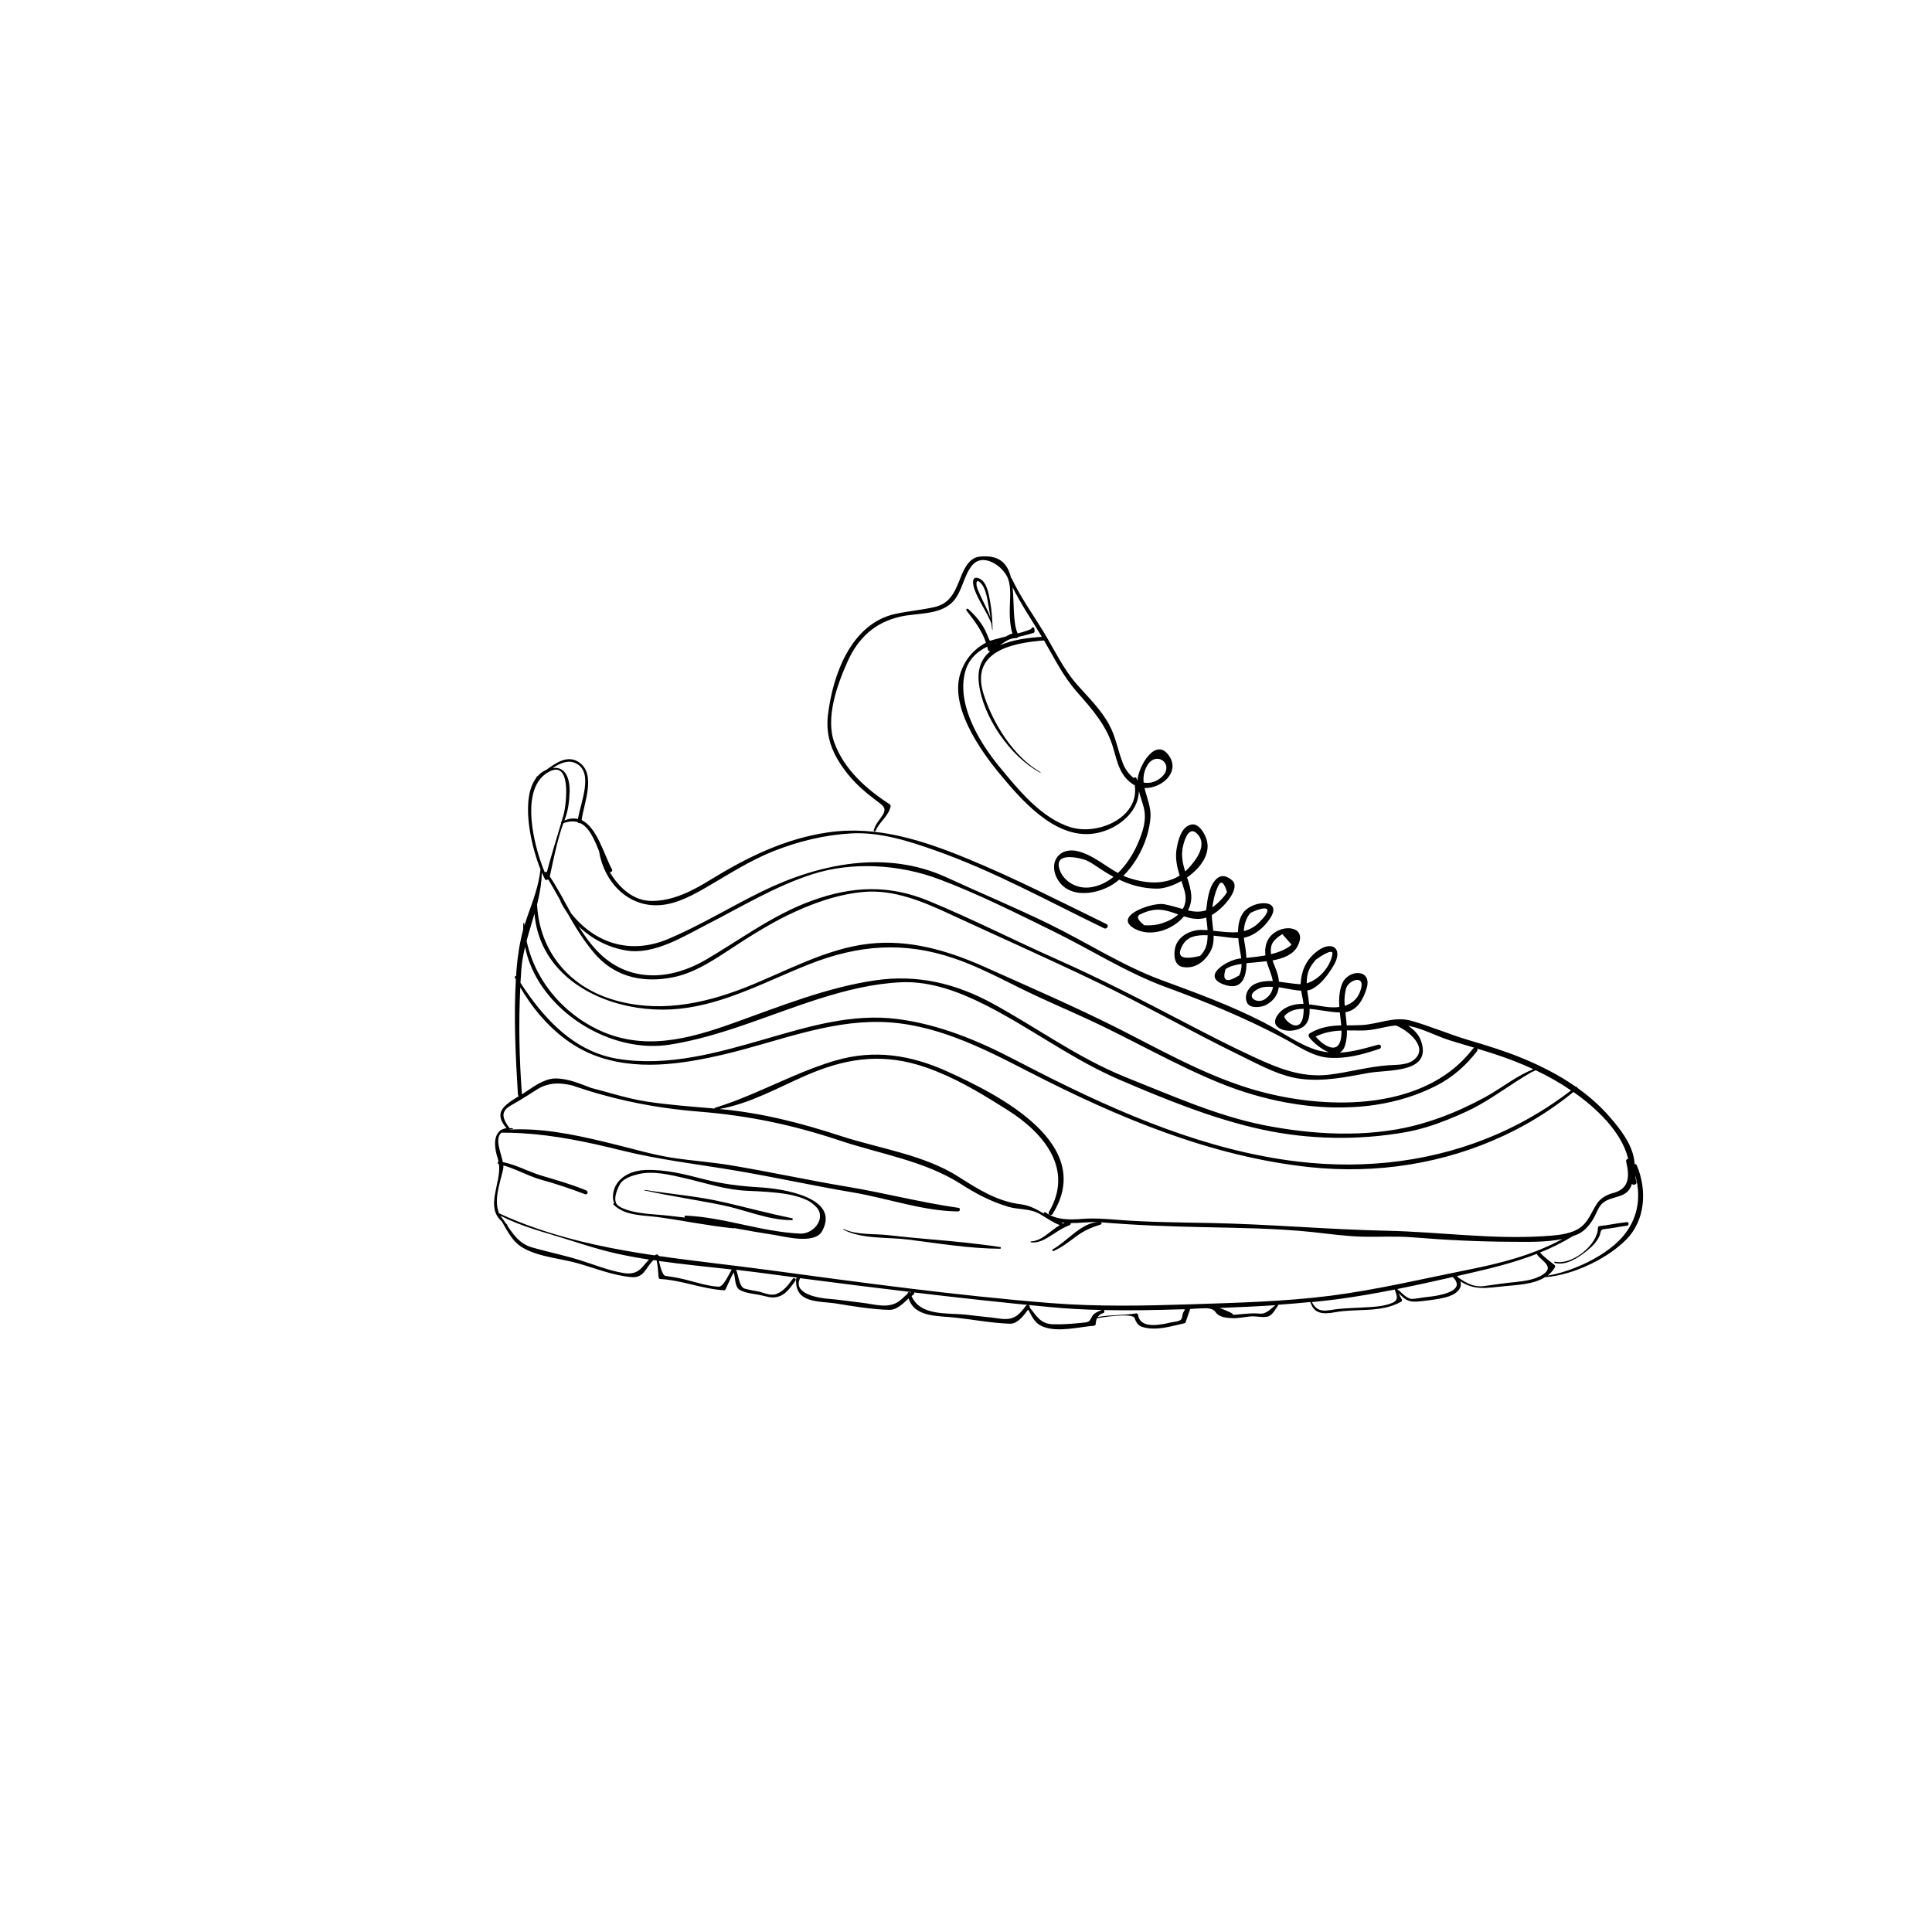 <?xml version="1.0" encoding="UTF-8"?>
<!-- Uploaded to: SVG Repo, www.svgrepo.com, Generator: SVG Repo Mixer Tools -->
<svg fill="#000000" width="800px" height="800px" version="1.1" viewBox="144 144 512 512" xmlns="http://www.w3.org/2000/svg">
 <g>
  <path d="m406.36 303.19c-0.352-1.91-0.883-5.184-3.008-5.953-2.137-0.766-1.438 2.066-1.094 2.984 1.152 3.141 3.219 5.859 4.438 8.934 0.086 0.586 0.176 1.152 0.242 1.738 0.012 0.055 0.105 0.066 0.105 0-0.051-2.594-0.215-5.148-0.684-7.703zm-1.555 0.711c-0.629-1.273-1.25-2.562-1.777-3.894-0.363-0.918-0.562-2.973 0.871-1.48 1.465 1.508 1.785 4.453 2.137 6.422 0.168 0.926 0.324 1.859 0.473 2.797-0.477-1.324-1.086-2.606-1.703-3.844z"/>
  <path d="m577.75 452.79c-0.102-0.25-0.328-0.332-0.559-0.309-0.031-0.434-0.07-0.871-0.141-1.293-0.719-4.231-3.672-7.961-6.387-11.117-2.543-2.941-5.453-5.5-8.59-7.738-0.012-0.195-0.23-0.363-0.453-0.324-4.445-3.109-9.352-5.594-14.359-7.648-4.602-1.891-9.375-3.324-14.137-4.75-5.094-1.516-9.98-3.637-15.062-5.082-4.551-1.293-8.578 0.84-13.078 1.113-1.426 0.086-2.781 0.086-4.09 0.098-0.086-1.168-0.223-2.332-0.348-3.5h0.016c3.223-0.508 4.762-3.527 5.613-6.332 1.586-5.25-4.996-5.164-6.551-1.074-0.734 1.961-0.82 3.988-0.695 6.027-1.199 0.156-2.488 0.121-3.805-0.074-1.426-0.207-2.816-0.473-4.176-0.609-0.066-0.555-0.137-1.082-0.203-1.559-0.109-0.75-0.223-1.457-0.312-2.137 0.543-0.086 1.059-0.242 1.512-0.504 2.332-1.336 4.004-3.703 5.387-5.953 2.934-4.777-0.562-7.188-4.816-3.508-2.543 2.207-3.688 4.961-3.836 8.289-0.09 0-0.172 0.012-0.258 0.012-1.812-0.098-3.664-0.453-5.492-0.664-0.039-0.422-0.098-0.867-0.195-1.324-0.328-1.547-1.031-2.898-1.496-4.312 2.875-0.523 5.441-1.516 6.609-3.738 2.684-5.082-3.176-5.945-6.352-3.426-1.914 1.496-2.398 3.637-2.144 5.828-1.676 0.309-3.402 0.492-5.047 0.672-0.074-1.527-0.289-2.992-0.488-4.035-0.074-0.422-0.133-0.863-0.168-1.305 2.777-0.562 5.254-2.644 6.836-4.973 3.703-5.426-4.246-5.055-6.836-1.895-1.176 1.445-1.543 3.438-1.559 5.375-2.102 0.195-4.332-0.133-6.566-0.363-0.133-1.395-0.352-2.805-0.383-4.168 1.734-1.008 3.336-2.594 4.379-3.969 0.922-1.203 2.641-3.891 0.941-5.285-1.621-1.324-3.141-1.547-4.539 0.168-1.598 1.961-1.926 5.027-2.238 7.43-0.02 0.141-0.02 0.262-0.035 0.387-1.594 0.551-3.18 0.418-4.832 0.051 0.645-1.234 0.988-2.606 0.875-4.031-0.117-1.656-0.598-3.195-1.102-4.711 3.559-2.488 6.297-6.223 5.195-9.969-0.453-1.559-2.055-4.543-4.137-4.035-2.594 0.641-3.34 3.906-3.789 6.168-0.5 2.543 0.039 4.953 0.762 7.34-3.914 2.481-8.777 2.137-13.305 0.684-0.555-0.176-1.094-0.387-1.613-0.629 4.031-4.012 6.781-10 7.184-15.453 0.207-2.777-1.008-5.269-1.57-7.805 4.453 0.145 9.551-4.141 6.469-8.574-3.535-5.094-8.102 2.805-8.34 6.555-0.031-0.012-0.059-0.023-0.086-0.047-0.051-0.145-0.098-0.309-0.145-0.465-0.141-0.367-0.594-0.363-0.785-0.137-1.203-0.926-2.195-2.254-2.769-3.672-1.414-3.492-1.891-7.062-3.703-10.422-2.125-3.949-5.488-7.219-8.445-10.555-3.75-4.227-5.934-9.07-8.832-13.852-2.887-4.777-6.156-9.254-8.539-14.324-0.051-0.102-0.121-0.156-0.207-0.188-0.852-3.637-2.91-6.227-8.34-5.637-3.184 0.344-4.465 4.133-5.473 6.637-1.316 3.281-2.742 5.879-6.453 6.723-3.379 0.77-6.852 1.062-10.238 1.777-11.887 2.508-16.777 16.207-18.027 26.938-0.715 6.184 1.629 11.062 5.453 15.766 2.098 2.574 4.641 4.75 7.285 6.731 2.266 1.703 3.184 2.188 1.074 4.926-0.777 1.004-1.293 1.812-1.656 2.988-0.109 0.332 0.379 0.441 0.508 0.141 0.996-2.414 3.438-3.844 3.945-6.445 0.047-0.23-0.035-0.434-0.23-0.562-6.176-3.981-12.055-9.211-14.656-16.281-2.434-6.602 0.73-15.367 3.438-21.422 2.852-6.414 7.305-10.523 14.184-12.051 4.379-0.961 9.992-0.383 13.461-3.621 2.785-2.609 3.019-7.008 5.406-9.914 2.941-3.582 8.324 0.297 9.516 3.481 0.832 2.231 0.551 4.941 0.488 7.273-0.066 1.926-0.035 3.812 0.301 5.707 0.402 2.371 0.926 1.082-0.891 2.121-0.156 0.086-0.309 0.168-0.453 0.25-1.812 0.465-3.481 0.887-4.231 1.152-0.309-0.5-0.555-1.195-0.871-1.953-1.027-2.473-2.906-4.711-4.875-6.481-0.309-0.277-0.684 0.133-0.441 0.441 2.188 2.797 4.047 5.273 5.144 8.488-3.231 1.691-5.531 4.414-6.715 7.883-3.039 8.855 4.973 20.34 10.238 26.727 5.723 6.934 14.395 17.023 24.445 16.043 6.062-0.594 12.48-5.297 12.539-11.367 0.367 1.48 0.938 2.953 1.293 4.359 0.871 3.359-0.297 6.664-1.629 9.703-1.188 2.715-2.953 5.508-5.199 7.672-3.445-1.879-6.422-4.574-10.289-5.672-5.109-1.473-8.16 2.664-5.894 7.031 3.055 5.894 11.387 4.297 15.629 1.113 0.297-0.223 0.578-0.465 0.871-0.707 3.078 1.461 6.332 2.367 10.004 2.387 1.879 0.004 4.266-0.762 6.5-2.031 0.289 0.891 0.578 1.777 0.832 2.664 0.535 1.926 0.273 3.5-0.492 4.766-1.559-0.422-3.195-0.961-4.988-1.285-3.027-0.535-13.789 3.129-7.758 6.5 4.176 2.324 10.047 0.387 13.074-3.273 1.688 0.543 3.402 0.906 5.203 0.523 0.23-0.047 0.453-0.133 0.684-0.207 0.035 0.406 0.086 0.816 0.156 1.254 0.105 0.699 0.176 1.395 0.211 2.09-0.648-0.047-1.289-0.066-1.926-0.055-2.656 0.055-5.715 1.633-6.555 4.324-0.543 1.777-0.574 5.055 1.926 5.496 3.117 0.543 5.559-1.25 7.144-3.824 0.871-1.414 1.066-2.938 1.02-4.488 2.309 0.23 4.66 0.676 6.531 0.664 0.035 0.469 0.086 0.938 0.137 1.367 0.188 1.344 0.484 2.648 0.648 3.988-0.168 0.02-0.332 0.039-0.492 0.055-3.285 0.434-10.184 4.625-4.191 6.856 4.801 1.789 6.027-1.805 6.082-5.629 1.656-0.168 3.508-0.297 5.316-0.535 0 0.02 0 0.031 0.012 0.035 0.441 1.676 1.359 3.481 1.637 5.234-1.559-0.066-3.094 0.082-4.578 0.695-1.941 0.805-3.16 3.203-2.207 5.098 0.785 1.57 3.75 1.184 4.949 0.555 2.086-1.082 3.168-2.742 3.422-4.707 1.777 0.25 3.969 0.828 5.926 0.906 0.125 0.828 0.324 1.648 0.473 2.453 0.066 0.352 0.105 0.695 0.145 1.047-1.793-0.031-3.547 0.289-5.262 1.387-1.238 0.805-3.223 3.109-1.734 4.594 1.699 1.691 5.305 1.328 7.055-0.012 1.355-1.039 1.617-2.871 1.559-4.644 2.684 0.223 5.562 0.926 8.012 0.938 0.105 1.082 0.258 2.168 0.367 3.238 0.012 0.066 0.012 0.133 0.02 0.195-2.805 0.086-5.461 0.418-8.293 2.074-0.453 0.258-0.441 0.797-0.156 1.164 0.953 1.215 3.148 3.152 5.219 3.914-0.945-0.086-1.906-0.25-2.875-0.508-5.019-1.367-10.082-5.215-14.723-7.57-8.715-4.449-17.625-7.684-26.777-11.055-10.332-3.805-19.82-9.984-29.691-14.812-8.988-4.398-18.227-8.238-27.316-12.426-15.984-7.352-33.75-3.672-48.891 3.715-8.348 4.086-16.309 8.996-24.883 12.617-10.047 4.231-19.445 1.125-25.734-6.832-1.832-3.273-3.562-6.637-5.629-9.738 1.039-4.777 1.934-9.539 3.602-14.125 1.5-0.535 2.75-0.586 3.793-0.277 0.098 0.266 0.398 0.344 0.648 0.25 2.434 1.148 3.758 4.332 5.008 7.441 1.293 8.082 7.594 14.922 16.172 14.305 4.574-0.324 8.969-2.797 12.836-5.055 5.715-3.332 10.969-6.734 17.164-9.219 6.602-2.637 13.598-4.336 20.695-4.734 7.57-0.418 15.277 2.047 22.328 4.543 15.469 5.473 29.918 13.48 44.656 20.605 0.734 0.352 1.387-0.75 0.645-1.109-12.207-5.965-24.219-12.121-36.781-17.305-11.824-4.875-24.059-8.867-36.93-7.019-11.488 1.648-21.543 6.609-31.281 12.59-4.758 2.918-9.914 5.629-15.629 5.594-4.742-0.02-8.578-3.481-11.043-7.656 0.352 0.156 0.828-0.312 0.598-0.715-2.055-3.715-3.926-11.117-8.047-13.055 0.562-4.367 3.988-12.203-0.719-15.34-2.938-1.961-5.926 0.035-8.566 1.984-0.926 0.398-1.691 0.961-2.332 1.668-0.086 0.055-0.176 0.109-0.262 0.168-0.09 0.055-0.09 0.137-0.066 0.211-4.297 5.457-1.621 17.754 1.039 24.363-0.441 4.348-2.066 8.535-3.516 12.617-0.266 0.75-0.508 1.5-0.73 2.242-0.016-0.176-0.047-0.344-0.055-0.52-0.004-0.176-0.246-0.176-0.258 0-0.023 0.555-0.035 1.109-0.023 1.668-0.953 3.5-1.48 7.008-1.777 10.699-0.035 0.527-0.066 1.055-0.102 1.594-0.195-0.086-0.453 0.125-0.324 0.367 0.086 0.176 0.188 0.344 0.266 0.508-0.598 10.105-0.066 20.461 0.543 30.512 0.02 0.195 0.109 0.324 0.242 0.406-2.379 1.48-4.348 2.731-4.797 4.398-0.297 1.109 0.102 2.414 1.516 4.098-0.555 0.098-1.027 0.25-1.414 0.492h-0.055c-0.168 0.016-0.273 0.137-0.297 0.266-1.727 1.465-1.438 4.609-0.508 7.359 0.074 0.23 0.141 0.465 0.188 0.691-0.289 0.121-0.309 0.672 0.055 0.734 0.023 0.012 0.047 0.012 0.066 0.02 0.574 5.106-3.75 11.309 0.75 15.164 0.742 1.285 1.414 2.586 2.242 3.758 0.887 1.273 1.945 2.422 3.426 3.266 4.144 2.398 10.027 2.785 14.57 4.09 4.664 1.336 9.254 3.215 14.125 3.637 3.406 0.309 3.836-2.777 5.84-4.516 0.277 0.035 0.543 0.074 0.816 0.105 0.309 1.465 0.406 2.957 0.52 4.449 0.02 0.258 0.195 0.441 0.465 0.465 5.75 0.324 11.117 2.637 16.867 2.984 0.145 0.004 0.324-0.098 0.398-0.227 0.742-1.508 1.34-3.059 2.188-4.508 0.422 1.371 0.211 3.856 1.602 4.641 1.559 0.875 3.438 0.988 5.152 1.305 2.047 0.387 3.394 1.133 5.461 0.332 1.812-0.691 3.062-2.629 4.156-4.109 0.332-0.465-0.434-0.898-0.762-0.441-1.184 1.605-2.344 3.234-4.266 3.969-1.637 0.641-3.394-0.379-4.996-0.676-1.152-0.211-2.312-0.398-3.449-0.727-1.48-0.43-1.633-3.633-2.297-4.996 1.691 0.195 3.387 0.398 5.074 0.621 3.703 0.492 7.406 0.977 11.117 1.461-0.156 0.07-0.258 0.215-0.266 0.383-0.363 6.555 6.004 5.75 10.691 6.492 4.519 0.734 9.273 1.531 13.852 1.668 2.176 0.074 3.727-1.629 5.266-3.039 1.594 5.082 7.812 4.578 12.488 5.106 4.731 0.52 9.586 1.449 14.355 1.605 2.023 0.074 3.684-2.176 4.84-3.75 1.203 2.09 1.648 3.719 4.254 4.648 3.875 1.375 9.176-0.031 13.133-0.352 0.379-0.035 0.59-0.324 0.523-0.707 0.051-0.52 0.168-0.961 0.344-1.336 0.023 0.012 0.055 0.031 0.105 0.02 1.012-0.156 9.375-1.547 9.883 0.047 0.332 1.039 0.902 1.941 1.996 2.277 3.613 1.145 7.633-0.18 11.184-0.969 0.23-0.051 0.383-0.281 0.387-0.516 0.371-1.082 0.742-2.168 1.125-3.246 0.484-0.035 0.996-0.082 1.527-0.125 0.941-0.035 1.863-0.066 2.801-0.105 1.055 0.082 1.945 0.332 2.387 1.023 0.918 1.387 2.875 1.559 4.352 1.617 1.586 0.086 3.273-0.297 4.856-0.449 1.465-0.137 2.863 0.301 4.324 0.098 1.5-0.191 2.258-1.945 3.027-2.988 0.059-0.07 0.051-0.141 0.031-0.207 2.856-0.203 5.715-0.441 8.559-0.727 0.891 3.062 3.215 3.324 6.481 2.715 5.91-1.09 12.148 0.258 17.598-2.816 0.207-0.109 0.25-0.363 0.145-0.562-0.328-0.535-0.609-1.102-0.82-1.688 1.926 2.035 2.828 2.5 5.914 2.141 2.16-0.25 4.332-0.473 6.445-1.008 2.731-0.695 4.609-2.246 4-4.254 3.758 2.394 6.699 1.785 11.617 1.281 3.488-0.352 7.727-0.473 10.785-2.387 1.98-0.141 4.074-0.555 6.168-1.176 5.481-1.621 11-4.68 14.711-8.168 0.172-0.156 0.348-0.324 0.523-0.504 5.254-5.16 5.695-13.312 2.914-19.832zm-111.5-72.629c0.176-0.418 0.352-0.836 0.527-1.25 0.746-1.715 1.547-1.234 2.387 1.465-0.473 0.988-1.316 1.785-2.07 2.562-0.613 0.621-1.215 1.109-1.812 1.492 0.18-1.453 0.527-2.883 0.969-4.269zm-52.898-67.078c0.223 0 0.387-0.121 0.484-0.289 1.387-0.332 2.742-0.656 3.981-1.055 0.203-0.066 0.379-0.25 0.363-0.473-0.02-0.207-0.031-0.406-0.051-0.613-0.031-0.422-0.684-0.574-0.785-0.102-0.066 0.289-1.672 0.785-3.668 1.324-1.285-3.043-0.883-7.969-1.336-12.238 2.277 4.555 5.144 8.758 7.758 13.125-3.727 0.273-7.871 0.777-11.098 2.262 1.309-0.98 2.609-1.949 4.352-1.941zm-5.055 1.203c-0.289 0.156-0.523 0.246-0.746 0.277 0.242-0.094 0.492-0.195 0.746-0.277zm19.512 48.961c-7.805-2.344-13.949-9.98-18.938-16.027-5.262-6.379-11.176-16.184-9.215-24.707 0.828-3.629 3.113-5.738 5.961-7.141 0.074 0.297 0.168 0.586 0.23 0.887 0.059 0.23 0.332 0.418 0.574 0.344-2.203 1.805-3.481 4.484-3.008 8.48 1.047 8.918 8.352 19.469 16.238 23.668 0.086 0.047 0.156-0.082 0.074-0.125-7.16-4.102-12.602-12.969-15.043-20.617-3.621-11.32 7.297-13.629 16-14.281 2.84 4.867 4.996 9.406 8.777 13.707 4 4.555 7.894 8.918 9.586 14.887 1.133 3.969 1.824 7.492 5.559 9.738 0.039 0.023 0.086 0.047 0.121 0.066 1.262 8.5-9.652 13.297-16.918 11.121zm19.266-11.867c-0.133-1.367 0.023-2.777 0.812-4.258 2.508-4.797 8.223-0.055 3.254 3.356-1.375 0.93-2.762 1.152-4.066 0.902zm-14.41 27.809c-3.254 0.352-6.731-1.527-7.824-4.629-1.84-5.211 5.898-3.043 7.004-2.574 1.258 0.535 2.422 1.395 3.551 2.144 1.23 0.828 2.453 1.57 3.703 2.242-1.855 1.5-4.016 2.555-6.434 2.816zm18.68 9.668c-1.355 0.379-2.691 0.398-4.086 0.359-2.004-1.566-2.227-2.602-0.645-3.109 0.766-0.371 1.57-0.645 2.41-0.816 2.543-0.641 4.887 0.211 7.231 1.047-1.297 1.188-3.078 2-4.91 2.519zm6.742-13.91c-0.586-1.859-1.02-3.738-0.734-5.859 0.156-1.164 1.355-6.574 3.824-4.211 3.039 2.906-0.25 7.117-2.281 9.285-0.258 0.277-0.531 0.539-0.809 0.785zm5.801 18.844c-0.242 1.336-0.852 2.508-1.832 3.527-4.84 1.176-6.402 0.258-4.695-2.75 1.203-2.398 3.797-2.852 6.676-2.711-0.023 0.633-0.059 1.273-0.148 1.934zm8.547 8.68c-3.406 2.109-4.621 1.566-3.648-1.648 0.715-0.473 1.48-0.805 2.324-0.992 0.562-0.156 1.215-0.289 1.918-0.379 0.004 1.039-0.164 2.059-0.594 3.019zm2.844-16.426c0.309-0.367 5.894-2.785 4.328 0.086-0.48 0.906-1.316 1.676-2.023 2.398-1.211 1.215-2.555 1.879-3.969 2.223 0.102-1.715 0.594-3.387 1.664-4.707zm5.613 8.754c0.273-1.406 1.805-2.555 2.926-3.25 0.82 0.926 1.637 1.848 2.457 2.777-0.453 0.453-0.969 0.816-1.535 1.094-1.184 0.664-2.508 1.109-3.894 1.441-0.098-0.648-0.098-1.332 0.047-2.062zm-1.492 13.875c-2.301 1.754-6.156-0.867-1.461-2.828 1.02-0.418 2.289-0.359 3.394-0.312-0.129 1.113-0.664 2.176-1.934 3.141zm9.977 4.426c-0.777 5.547-5.598 0.797-4.957 0.105 1.293-1.414 3.09-1.855 5.074-1.863-0.004 0.578-0.035 1.164-0.117 1.758zm1.121-10.75c0.312-1.559 1.195-2.871 2.231-4.035 0.016-0.016 4.695-3.438 4.367-1.441-0.527 3.305-3.547 6.797-6.816 7.707 0.008-0.711 0.055-1.441 0.219-2.231zm10.191 3.723c0.555-2.312 4.727-3.715 4.098-0.543-0.57 2.832-2.238 4.359-4.414 5.027-0.02-0.242-0.051-0.488-0.055-0.73-0.066-1.281 0.082-2.496 0.371-3.754zm-4.82 15.211c-1.246-0.555-2.309-1.535-3.211-2.578 2.254-1.137 4.519-1.492 6.852-1.594 0.051 2.477-0.516 5.578-3.641 4.172zm-185.89-25.395c7.367 1.234 15.227-3.758 21.469-6.953 9.117-4.656 17.844-10.004 27.633-13.191 10.746-3.5 23.293-2.684 33.789 1.258 10.277 3.859 20.418 8.969 30.27 13.801 9.996 4.898 19.418 10.984 29.91 14.82 10.637 3.906 20.801 8.082 30.848 13.387 3.793 1.996 7.773 4.977 12.211 5.297 4.684 0.332 9.062-0.863 13.469-2.359 0.695-0.242 0.418-1.293-0.297-1.102-3.481 0.945-6.82 1.945-10.27 2.125 0.66-0.332 1.184-0.996 1.5-2.125 0.363-1.238 0.453-2.508 0.441-3.777 1.32-0.004 2.656 0.031 4.039 0.031 3.141-0.012 5.926-1.062 8.898-1.344 3.316 1.273 9.02 5.981 4.629 9.246-1.668 1.25-4.418 1.176-6.383 1.293-5.41 0.332-10.699 1.906-16.086 2.527-7.176 0.805-13.332-1.734-19.711-4.676-6.227-2.871-12.328-6.027-18.41-9.199-11.266-5.883-22.516-11.695-34.137-16.848-11.297-5.019-22.363-10.695-33.789-15.387-10.445-4.297-20.129-3.863-30.617-0.105-5.602 2-10.637 4.805-15.566 7.824-4.254 2.609-8.414 5.371-12.785 7.926-9.117 5.316-19.41 5.969-27.281-0.906-0.508-0.453-1.02-0.938-1.508-1.457-1.898-1.984-3.481-4.211-4.926-6.543 3.438 3.348 7.848 5.644 12.66 6.438zm-13.422-49.629c4.941 2.332 1.27 10.5 0.605 14.777-1.059-0.25-2.242-0.16-3.594 0.398 0.047-0.133 0.09-0.258 0.137-0.387 0.887-2.258 1.164-4.777 1.25-7.184 0.109-3.457-1.082-6.84-4.508-6.324 1.961-1.27 4.055-2.254 6.109-1.281zm-7.668 2.617c6.723-4.352 5.231 8.172 4.473 11.008-0.086 0.312-0.289 0.996-0.555 1.906-0.012 0.012-0.012 0.012-0.02 0.012-0.137 0.074-0.145 0.242-0.09 0.363-1.094 3.656-3.141 10.348-3.785 13.012-0.156-0.211-0.434-0.152-0.543 0.016-0.289-0.684-0.574-1.438-0.863-2.242v-0.125c-0.012-0.035-0.035-0.047-0.066-0.055-2.699-7.688-4.879-19.789 1.449-23.895zm-1.309 26.344c0.309 0.707 0.598 1.324 0.887 1.844 0.145 0.277 0.465 0.188 0.574-0.023 0.074 0.098 0.207 0.133 0.312 0.102 1.102 1.863 2.168 3.742 3.215 5.637-0.016 0.066-0.023 0.141 0.02 0.223 0.52 1.047 1.129 2.047 1.793 3.004 2.125 3.738 4.379 7.394 7.184 10.68 0.266 0.312 0.543 0.625 0.828 0.906 5.32 5.527 12.438 6.898 19.941 5.406 5.094-1.008 9.691-3.856 13.961-6.656 3.391-2.231 6.742-4.414 10.203-6.434 1.945-1.137 3.926-2.223 5.969-3.234 6.352-3.117 13.219-5.637 20.305-6.293 7.949-0.75 15.754 2.519 22.793 5.785 12.922 5.992 25.965 11.773 38.809 17.938 12.938 6.191 25.402 13.332 38.301 19.609 5.008 2.434 10.398 5.481 16.016 6.191 6.125 0.785 11.949-0.465 17.957-1.559 5.211-0.945 16.938 0.168 13.941-8.488-0.59-1.691-1.883-3.039-3.426-4.004 0.176 0.023 0.352 0.055 0.535 0.098 3.652 0.754 7.082 2.699 10.645 3.793 2.133 0.66 4.262 1.285 6.398 1.926-0.145 0.031-0.297 0.105-0.402 0.25-7.148 9.309-18.414 13.297-30.18 14.098-9.48 0.645-19.289-0.766-27.531-3.129-1.152-0.332-2.297-0.684-3.438-1.074-11.465-3.793-22.148-9.848-32.891-15.277-11.359-5.727-23.145-10.812-34.742-16.02-0.387-0.176-0.766-0.344-1.152-0.516-9.551-4.18-19.441-7.055-29.988-5.914-11.516 1.25-22.395 7.488-33.02 11.652-11.418 4.481-23.488 6.797-35.43 3.027-5.598-1.777-10.219-4.867-13.566-8.953-3.613-4.379-5.75-9.883-6.074-16.098 0.691-2.805 1.211-5.621 1.254-8.496zm-1.941 10.895c0.484 5.606 2.629 10.293 5.879 14.062 7.441 8.637 20.645 12.395 32.555 11.156 12.117-1.258 23.215-7.394 34.379-11.805 13.055-5.144 25.227-6.117 38.594-1.484 4.231 1.449 8.277 3.352 12.277 5.32 1.691 0.836 3.379 1.684 5.062 2.519 5.934 2.941 12.004 5.508 18.016 8.277 11.699 5.406 22.832 11.941 34.777 16.82 0.246 0.102 0.5 0.203 0.746 0.297 5.269 2.098 10.898 3.777 16.668 4.852 0.012 0 0.023 0 0.035 0.012 4.188 0.777 8.434 1.238 12.676 1.336 3.777 0.082 7.547-0.133 11.23-0.684 5.68-0.863 11.184-2.535 16.312-5.184 4.18-2.168 7.738-5.316 10.59-9.043 0.195-0.258 0.141-0.508-0.023-0.684 1.508 0.453 3.019 0.918 4.516 1.406 3.562 1.152 7.055 2.5 10.43 4.066-1.988 0.777-3.844 1.832-5.652 2.961-2.414 1.508-4.75 3.152-7.246 4.508-3.883 2.102-7.883 3.945-12.027 5.438-2.055 0.734-4.137 1.387-6.266 1.945-12.898 3.352-27.418 2.523-40.359-0.055-12.414-2.488-24.449-7.906-36.18-12.555-0.25-0.102-0.504-0.195-0.742-0.309-12.379-5.055-23.059-12.898-34.719-19.281-9.895-5.414-20.043-7.836-31.25-6.203-12.727 1.844-25.336 6.941-37.387 11.254-12.191 4.379-24.254 7.637-36.457 1.613-6.172-3.055-11.355-7.859-14.773-13.695-1.754-2.973-3.027-6.211-3.75-9.629 0.648-2.441 1.41-4.84 2.09-7.234zm-3.496 15.016c0.137-2.09 0.52-4.144 1.008-6.176 0.621 3.113 1.805 6.074 3.438 8.805 6.898 11.582 21.699 19.098 34.707 17.109 13.629-2.082 26.754-8.07 39.852-12.207 7.055-2.223 14.258-4.016 21.664-4.352 7.828-0.352 15.477 2.562 22.328 6.027 11.395 5.758 21.559 13.355 33.164 18.738 0.754 0.352 1.535 0.707 2.316 1.039 12.098 5.195 24.973 10.445 37.859 13.234 12.391 2.684 25.512 2.898 37.992 0.695 3.793-0.676 7.488-1.848 11.07-3.285 1.699-0.664 3.371-1.395 5.019-2.156 4.816-2.211 8.941-5.215 13.297-8.016 1.289-0.828 2.586-1.633 3.934-2.398 0.398-0.188 0.797-0.367 1.188-0.555 3.246 1.535 6.375 3.293 9.355 5.344-1.461 1.129-2.953 2.211-4.473 3.238-4.727 3.219-9.68 5.961-14.809 8.219-16.484 7.262-34.742 9.574-53.148 7.391-23.977-2.863-46.727-12.602-68.188-23.488-2.266-1.148-4.516-2.312-6.762-3.477-9.84-5.141-20.059-9.375-31.141-10.812-11.941-1.535-23.543 1.988-34.891 5.266-12.656 3.668-25.938 7.445-39.227 5.285-10.086-1.637-17.477-8.516-23.234-16.449-0.875-1.215-1.723-2.445-2.535-3.691 0.066-1.117 0.129-2.231 0.215-3.328zm-0.266 4.543c0.73 1.258 1.527 2.5 2.387 3.703v0.012c4.266 6.074 9.957 11.352 16.801 14.098 11.219 4.488 23.723 2.562 35.141-0.145 13.594-3.223 26.84-8.766 41-8.516 14.227 0.262 27.078 6.84 39.422 13.199 0.156 0.086 0.309 0.156 0.465 0.23 23.227 11.934 47.883 22.273 74.051 25.055 17.684 1.867 35.586-0.926 51.469-8.398 4.863-2.277 9.527-4.988 13.934-8.148 1.508-1.062 2.992-2.195 4.434-3.379 5.773 4.047 12.715 10.367 14.5 17.684-0.332 0.055-0.641 0.344-0.535 0.777 0.887 3.691 0.918 6.961-3.055 8.203-0.176 0.059-0.352 0.109-0.543 0.156-0.293 0.074-0.586 0.168-0.883 0.293-1.238 0.473-2.445 1.285-3.168 2.352-1.664 2.43-2.324 5.168-5.023 6.805-2.613 1.57-6.324 1.77-9.262 1.953-13.844 0.863-27.648-1.152-41.457-1.445-15.629-0.336-31.195-1.754-46.879-2.055-8.012-0.156-15.992-0.203-23.977-0.801-3.344-0.262-6.519-0.543-9.859-0.293-3.352 0.273-6.953 0.324-9.785-1.723-0.223-0.16-0.473 0.059-0.473 0.293-1.867-1.102-3.738-2.152-6.07-2.434-6.176-0.754-11.32-3.988-16.445-7.273-9.176-5.871-20.988-7.481-31.227-10.82-10.617-3.473-20.969-6.137-32.113-7.152-0.016 0-0.047 0-0.066-0.012 7.926-1.375 15.387-5.582 22.68-8.777 0.055-0.031 0.109-0.047 0.168-0.074 9.992-4.363 19.277-5.977 29.891-2.805 1.742 0.52 3.457 1.137 5.148 1.832 6.543 2.664 12.75 6.481 18.652 10.219 9.441 5.996 17.469 15.609 10.766 26.902-0.055 0.105-0.074 0.211-0.066 0.309v0.02c0.047 0.441 0.715 0.711 1.02 0.23 11.648-18.461-14.008-31.512-27.625-37.684-0.074-0.035-0.137-0.074-0.211-0.105-9.719-4.387-19.336-5.926-29.645-2.918-3.945 1.148-7.75 2.644-11.527 4.266-6.734 2.875-13.355 6.102-20.395 8.258-0.121 0.035-0.156 0.121-0.168 0.211-5.984-0.527-11.965-0.938-17.922-1.844-3.094-0.473-6.109-1.258-9.117-2.09-1.891-0.52-3.758-1.055-5.656-1.535-2.996-1.137-5.992-2.434-9.23-2.508-0.988-0.023-1.969 0.188-2.918 0.555-2.231 0.836-4.312 2.465-6.188 3.668-0.715-9.488-0.902-18.887-0.438-28.348zm144.29 62.379c-0.18 0.066-0.367 0.137-0.555 0.223-0.023-0.125-0.105-0.242-0.258-0.297-0.039-0.012-0.074-0.031-0.109-0.039 0.305 0.047 0.609 0.082 0.922 0.113zm-116.92 13.312c-4.004-0.656-7.875-2.273-11.738-3.465-4.144-1.281-8.387-2.133-12.551-3.332-2.121-0.613-3.582-1.879-4.816-3.402-0.641-0.785-1.215-1.629-1.785-2.488 0.035 0.02 0.066 0.035 0.102 0.055 0.047 0.031 0.105-0.035 0.066-0.074-0.195-0.156-0.344-0.324-0.508-0.492-0.453-0.676-0.918-1.352-1.414-1.996 2.832 1.449 5.75 2.562 8.746 3.535 1.457 0.473 2.926 0.918 4.41 1.352 5.906 1.723 11.684 3.828 17.699 5.16 2.828 0.625 5.672 1.137 8.543 1.578-1.879 1.859-2.688 4.242-6.754 3.57zm25.195 3.625c-2.785-0.156-5.586-1.055-8.277-1.75-1.895-0.492-3.793-0.852-5.738-1.098-0.926-0.105-1.445-2.523-1.812-3.969 6.41 0.91 12.879 1.531 19.297 2.254-0.84 1.473-2.234 4.629-3.469 4.562zm50.754 1.547c-0.23-0.289-0.75-0.066-0.684 0.371-0.676 0.465-1.215 1.117-1.953 1.703-2.988 2.398-6.723 1.008-10.117 0.629-3.019-0.332-6.047-0.828-9.074-1.059-2.445-0.191-9.395-1.305-7.34-5.453 9.836 1.281 19.672 2.527 29.523 3.691-0.129 0.039-0.246 0.082-0.355 0.117zm48.312 6.18c-0.969 1.668-0.707 1.648-2.996 1.867-2.488 0.242-4.961 0.43-7.461 0.363-3.391-0.105-4.402-2.297-6.168-4.453 0.242-0.523-0.609-0.973-0.996-0.449-1.996 2.648-3.379 3.926-6.934 3.402-2.75-0.398-5.547-0.609-8.305-0.973-5.164-0.684-12.68 0.543-15.078-5.012 0.176-0.152 0.363-0.293 0.543-0.406 0.211-0.145 0.211-0.387 0.098-0.543 12.027 1.422 24.047 2.75 36.082 3.879 4.578 0.43 9.145 0.672 13.703 0.766-0.844 0.352-1.992 0.738-2.488 1.559zm23.809 0.086c-0.105 1.5-1.613 1.355-2.762 1.602-2.621 0.59-8.414 2.051-8.977-2.023-0.039-0.262-0.344-0.352-0.555-0.312-3.359 0.543-6.75 0.324-10.113 0.957 0.352-0.535 0.863-0.898 1.551-1.082 0.324-0.137 0.246-0.578 0.016-0.766 6.992 0.145 13.98 0.012 21.008-0.211 0.172 0.031 0.367 0.047 0.578 0.055-0.379 0.531-0.711 1.117-0.746 1.781zm20.527-0.676c-2.453-0.223-4.797 0.188-7.238 0.332 0.82-0.145-1.473-1.133-3.422-1.832 4.934-0.188 9.879-0.418 14.801-0.734-1.281 0.996-2.418 2.391-4.141 2.234zm-18.176-2.477c-12.523 0.402-24.859 0.664-37.371-0.332-24.883-1.996-49.777-5.387-74.512-8.727-9.648-1.309-19.477-2.328-29.234-3.742-0.055-0.266-0.363-0.52-0.684-0.359-0.152 0.055-0.266 0.125-0.398 0.203-10.625-1.57-21.156-3.656-31.25-7.152-3.359-1.152-6.664-2.469-9.914-3.969-0.016-0.012-0.023 0-0.047-0.012-1.449-3.602 0.176-7.75 1.082-11.719 0.066-0.297 0.086-0.629 0.055-0.984 1.223 0.332 2.41 0.777 3.57 1.27 2.109 0.871 4.176 1.867 6.387 2.488 3.965 1.102 7.891 2.402 11.719 3.875 0.648 0.25 0.906-0.766 0.289-1.02-3.812-1.57-7.773-2.711-11.719-3.875-2.523-0.734-4.867-1.914-7.324-2.766-0.988-0.352-2.004-0.66-3.055-0.852-0.52-2.641-2.242-6.144-0.387-7.812 1.785-0.012 3.562 0.047 5.32 0.145 8.953 0.52 17.609 2.352 26.395 4.535 10.137 2.519 20.137 3.648 30.398 5.379 10.34 1.742 20.617 4.027 30.984 5.769 9.184 1.547 18.605 4.961 27.938 5.047 0.527 0.004 0.676-0.871 0.133-0.945-9.914-1.406-19.609-3.953-29.492-5.602-10.352-1.715-20.617-3.981-30.961-5.691-5.062-0.84-10.211-1.184-15.285-1.961-5.094-0.781-10.117-2.266-15.113-3.5-8.266-2.047-16.836-4.074-25.422-4.066-0.906 0-1.805 0.023-2.711 0.074 0.004-0.016 0.016-0.035 0.023-0.055 0.23-0.035 0.473-0.066 0.742-0.074 0.145-0.004 0.141-0.211 0-0.23-0.277-0.016-0.535-0.023-0.777-0.016-0.012-0.02-0.012-0.023-0.02-0.035-1.516-1.965-1.832-3.238-1.461-4.188 0.48-1.285 2.195-1.98 3.848-2.961 1.656-0.984 3.269-2.047 4.898-3.074 0.852-0.535 1.691-0.918 2.523-1.152 2.422-0.742 4.797-0.406 7.195 0.188 0.023 0.023 0.047 0.066 0.098 0.074 2.574 0.871 5.141 1.668 7.703 2.363 8.367 2.309 16.758 3.715 25.559 4.414 12.988 1.047 24.777 3.508 37.109 7.637 10.727 3.582 22.539 5.391 32.156 11.543 4.055 2.606 7.914 4.621 12.523 6.012 2.816 0.852 5.598 0.359 8.387 1.934 1.805 1.02 3.359 2.207 5.297 2.941-2.562 1.473-4.676 4.188-7.621 4.312-0.172 0.012-0.16 0.242 0 0.262 1.512 0.156 2.906-0.387 4.195-1.145 2.047-1.188 3.75-2.574 5.996-3.406 0.277-0.109 0.359-0.352 0.309-0.562 2.465 0.012 5.027-0.359 7.34-0.262-4.516 0.105-8.414 5.231-12.086 7.215-0.297 0.156-0.039 0.574 0.25 0.441 2.137-0.957 3.961-2.379 5.82-3.773 2.109-1.582 4.144-2.473 6.656-3.254 0.312-0.098 0.273-0.492 0-0.586 9.055 0.777 18.062 1.102 27.145 1.293 9.547 0.215 19.207 0.301 28.703 1.281 4.43 0.465 8.805 1.113 13.262 1.238 4.508 0.125 8.934-0.191 13.461 0.176 8.762 0.715 17.547 1.152 26.344 1.184 4.363 0.012 9.055 0.176 13.422-0.742-7.578 4.156-16.113 6.383-24.598 8.074-12.281 2.453-24.441 5.367-36.891 6.973-12.227 1.547-24.605 1.852-36.902 2.262zm53.254-0.355c-2.367 0.984-5.117 1.039-7.648 1.195-2.168 0.125-4.328 0.176-6.488 0.387-3.055 0.297-5.441 1.461-7.117-1.805 2.211-0.223 4.438-0.465 6.644-0.754 5.125-0.68 10.211-1.57 15.289-2.574 0.434 1.32 1.305 2.731-0.68 3.551zm11.453-1.867c-1.059 0.191-2.141 0.25-3.203 0.418-0.953 0.145-1.867 0.312-2.84 0.379-1.324 0.098-2.742-1.5-3.684-2.309-0.086-0.066-0.156-0.086-0.242-0.066-0.016-0.098-0.023-0.176-0.047-0.258 4.898-0.984 9.773-2.066 14.637-3.168 3.332 3.324-2.004 4.539-4.621 5.004zm28.457-5.621c-0.301 0.195-0.609 0.367-0.938 0.52-0.082 0.012-0.145 0.02-0.227 0.031-0.082 0-0.117 0.066-0.125 0.125-2.398 1.027-5.43 1.203-7.848 1.473-2.172 0.242-4.301 0.605-6.465 0.871-2.766 0.344-4.684-0.84-6.785-2.281-0.098-0.133-0.188-0.25-0.297-0.383 1.195-0.266 2.387-0.539 3.582-0.812 5.914-1.355 11.906-2.867 17.578-5.082 0 0.102 0.031 0.211 0.105 0.309 1.367 1.758 4.594 3.148 1.418 5.231zm20.27-9.082c-2.848 2.867-7.152 5.461-11.629 7.227-2.473 0.988-4.996 1.723-7.359 2.109 0.75-0.586 1.414-1.309 1.945-2.207 0.105-0.176 0.098-0.465-0.074-0.598-1.324-1.078-2.731-2.035-3.856-3.324 3.004-1.211 5.898-2.625 8.66-4.328 0.367-0.133 0.734-0.273 1.109-0.418 1.734-0.707 2.984-2.102 4-3.613 0.715-1.055 1.164-2.301 1.777-3.414 0.715-1.316 1.754-1.934 2.918-2.371 0.695-0.262 1.445-0.453 2.188-0.684 0.297-0.098 0.605-0.195 0.902-0.309 1.57-0.594 2.41-1.715 2.785-3.043 0.441 0.484 1.438 0.105 1.195-0.641-0.188-0.543-0.273-1.113-0.324-1.703 1.461 5.008 0.926 10.051-1.832 14.34-0.676 1.035-1.469 2.031-2.406 2.977z"/>
  <path d="m575.14 467.88c-2.418 0.238-4.793 0.781-7.215 1.043-0.25 0.023-0.457 0.188-0.457 0.453-0.012 4.539-6.949 10.004-11.355 8.988-0.215-0.055-0.312 0.281-0.098 0.332 3.203 0.789 6.367-1.496 8.723-3.379 1.246-0.992 2.625-2.43 3.203-3.949 0.348-0.922 0.102-1.547 1.27-1.652 1.984-0.18 3.941-0.66 5.926-0.883 0.605-0.074 0.617-1.02 0.004-0.953z"/>
  <path d="m345.56 458.67c-5.285-0.309-10.035-0.871-15.176-2.207-4.996-1.293-10.09-2.586-15.297-2.41-3.117 0.105-6.445 1.355-7.961 4.223-0.664 1.281-0.996 3.293-0.332 4.644-0.168-0.125-0.363 0.152-0.223 0.293 3.027 3.043 7.805 2.797 11.785 3.332 6.656 0.902 13.32 2.309 20.008 2.973 0.086 0.012 0.145-0.02 0.195-0.066 3.508 0.656 7.008 1.25 10.496 1.793 2.852 0.441 10.812 2.613 12.797-0.953 5.082-9.148-11.129-11.324-16.293-11.621zm10.5 12.246c-10.289-0.453-20.137-4.336-30.375-4.766-0.297-0.012-0.367 0.363-0.176 0.523-1.457-0.176-2.918-0.332-4.363-0.504-4.055-0.465-8.887-0.379-12.656-2.223-0.016-0.047-0.047-0.09-0.109-0.105-2.387-0.961-0.984-4.367-0.156-5.898 0.887-1.664 3.273-2.387 4.941-2.785 3.945-0.938 8.402 0.168 12.258 1.055 5.637 1.301 10.879 3.125 16.691 3.359 3.516 0.156 7.008 0.312 10.488 0.891 1.754 0.297 3.527 0.805 5.148 1.523 0.84 0.402 1.602 0.945 2.277 1.598 3.238 2.859-0.203 7.5-3.969 7.332z"/>
  <path d="m353.91 466.84c-6.152-1.234-12.141-2.871-18.258-4.277-6.852-1.57-13.914-2.117-20.852-3.231-0.086-0.016-0.125 0.109-0.035 0.133 6.848 1.527 13.793 2.508 20.66 3.914 6.109 1.254 12.098 3.981 18.41 3.977 0.297 0.004 0.371-0.461 0.074-0.516z"/>
  <path d="m409.08 474.48c-6.379-0.961-12.902-1.566-19.324-2.121-3.438-0.301-6.848-0.625-10.277-1.023-3.836-0.449-8.324 0.035-11.871-1.629-0.105-0.055-0.203 0.102-0.098 0.156 4.781 2.555 11.789 1.965 17.051 2.625 8 1.008 16.395 2.394 24.461 2.445 0.254 0.012 0.32-0.406 0.059-0.453z"/>
 </g>
</svg>